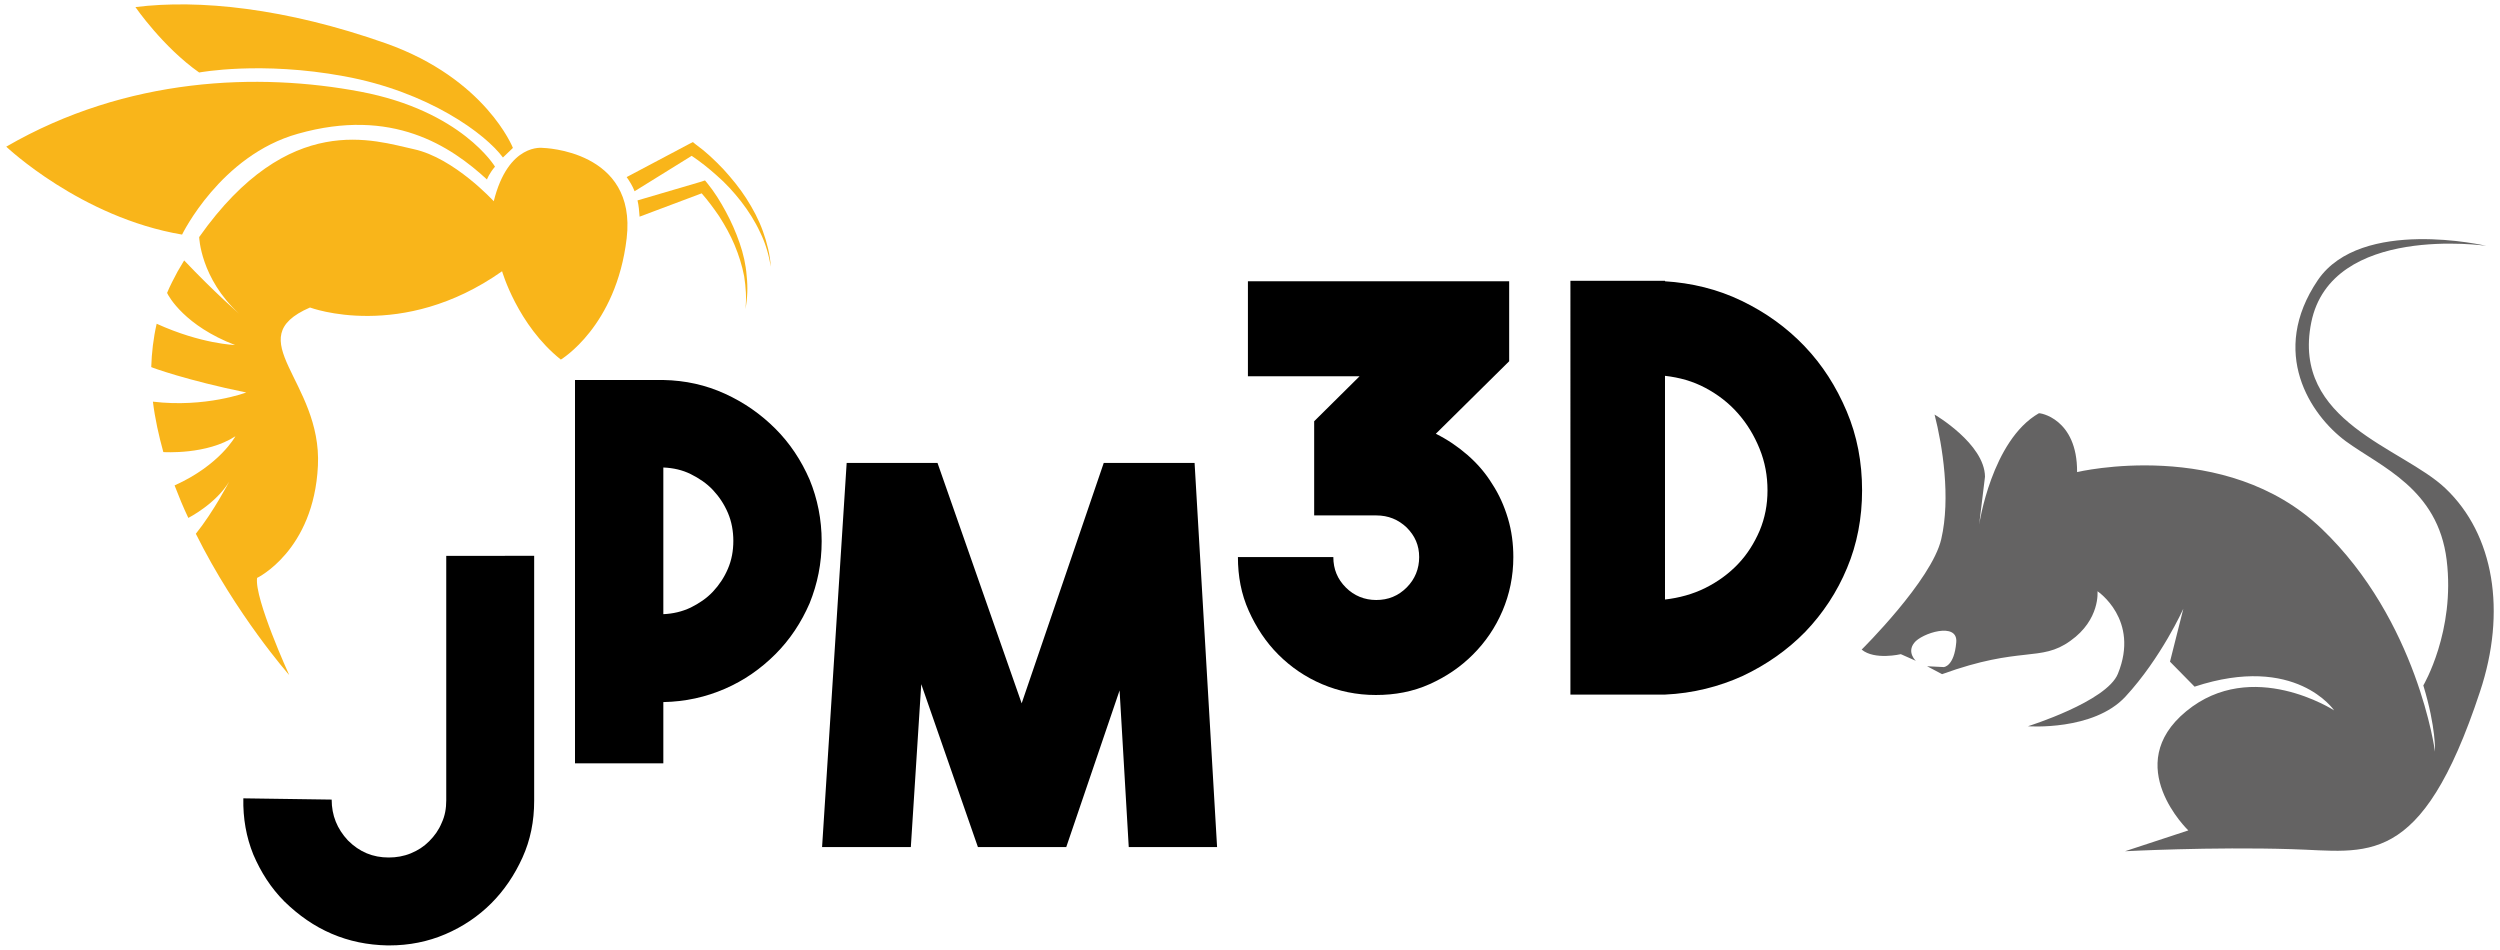 <svg xmlns="http://www.w3.org/2000/svg" xmlns:xlink="http://www.w3.org/1999/xlink" id="Calque_1" x="0px" y="0px" viewBox="0 0 600 228" style="enable-background:new 0 0 600 228;" xml:space="preserve"> <style type="text/css"> .st0{clip-path:url(#SVGID_00000178174725940693222810000010303475525825941920_);fill:#646363;} .st1{clip-path:url(#SVGID_00000178174725940693222810000010303475525825941920_);fill:#F9B51A;} .st2{clip-path:url(#SVGID_00000178174725940693222810000010303475525825941920_);} </style> <g> <defs> <rect id="SVGID_1_" x="1.4" y="1.1" width="597.1" height="225.8"></rect> </defs> <clipPath id="SVGID_00000109009273075020259960000007110392330750843832_"> <use xlink:href="#SVGID_1_" style="overflow:visible;"></use> </clipPath> <path style="clip-path:url(#SVGID_00000109009273075020259960000007110392330750843832_);fill:#646363;" d="M498.5,113.3 c0,0,35.6-8.5,58.7,13.6c23.1,22.1,27.2,53.5,27.2,53.5s0.3-5.7-2.8-15.9c0,0,7.7-13,5.6-30.1c-2.1-17.1-15.7-22.3-24.2-28.5 c-8.5-6.3-18.5-21.3-6.7-38.7c10.4-15.2,40.4-8.2,40.4-8.2s-37.2-5.4-42,18.4c-4.8,23.9,21.9,30,32.2,39.8 c11.7,11.1,14.7,29.6,8.3,48.8c-14.2,43-27.1,38.3-45.2,37.8c-19.2-0.6-40,0.5-40,0.5l15.2-5c0,0-16.3-15.6-0.5-28.6 c15.8-13,35.5-0.2,35.5-0.2s-9.2-13.7-33.5-5.7l-5.9-6l3.2-12.7c0,0-5.3,11.8-13.9,21.1c-7.7,8.3-23.4,7.1-23.4,7.1 s18.9-5.9,21.6-12.6c5.3-13-4.9-19.8-4.9-19.8s0.7,6.8-6.5,11.9c-7.2,5.2-11.8,1.1-30.8,8l-3.6-1.9l4,0.2c0,0,2.5-0.1,3-5.9 c0.5-5.1-8.4-2.2-10.1,0.1c-1.8,2.3,0.4,4.3,0.4,4.3l-3.6-1.6c0,0-6.3,1.5-9.4-1.1c0,0,16.8-16.6,19.1-26.5 c2.3-9.9,0.3-22.5-1.6-29.9c0,0,12,7,12.1,14.9l-1.4,11.5c0,0,3-20.2,14.3-26.7C489.4,99,498.6,100.4,498.5,113.3"></path> <path style="clip-path:url(#SVGID_00000109009273075020259960000007110392330750843832_);fill:#F9B51A;" d="M118.8,40 c0,0-8-13.4-32.3-18c-24.3-4.6-56-3.6-85,13.2c0,0,17.9,17,42.2,21.1c0,0,9.2-19,27.8-24.2c22.6-6.4,36.6,2.9,45.4,11 C116.8,43.1,117.5,41.5,118.8,40"></path> <path style="clip-path:url(#SVGID_00000109009273075020259960000007110392330750843832_);fill:#F9B51A;" d="M123.1,35.5 c0,0-6.5-16.6-30.5-25.1C68.5,1.9,47.7-0.2,32.5,1.7c0,0,6.6,9.6,15.3,15.7c0,0,14.8-2.8,34.8,0.9c20.2,3.7,33.9,13.8,38.1,19.5 L123.1,35.5z"></path> <path style="clip-path:url(#SVGID_00000109009273075020259960000007110392330750843832_);fill:#F9B51A;" d="M152.3,45.9 c-0.5-1.3-1.2-2.4-1.9-3.4l15.1-8l0.8-0.4l0.6,0.5c2.5,1.8,4.6,3.8,6.7,6c2,2.2,3.9,4.5,5.5,7c1.6,2.5,3,5.1,4,7.9 c1,2.8,1.7,5.6,1.9,8.5c-0.5-2.9-1.3-5.7-2.6-8.3c-1.2-2.6-2.8-5.1-4.5-7.3c-1.8-2.3-3.7-4.4-5.9-6.3c-1.9-1.7-3.9-3.3-6-4.7 L152.3,45.9z"></path> <path style="clip-path:url(#SVGID_00000109009273075020259960000007110392330750843832_);fill:#F9B51A;" d="M153.5,52 c-0.1-1.4-0.2-2.7-0.5-3.9l15.3-4.5l0.9-0.3l0.5,0.6c1.8,2.2,3.2,4.5,4.5,6.9c1.3,2.4,2.4,4.9,3.3,7.5c0.9,2.6,1.5,5.2,1.7,7.9 c0.3,2.7,0.2,5.4-0.3,8c0.3-2.7,0.1-5.3-0.3-7.9c-0.5-2.6-1.3-5.1-2.3-7.5c-1-2.4-2.3-4.7-3.7-6.9c-1.3-1.9-2.7-3.8-4.2-5.5 L153.5,52z"></path> <path style="clip-path:url(#SVGID_00000109009273075020259960000007110392330750843832_);fill:#F9B51A;" d="M37.6,77.7 c10.8,4.9,18.8,5.1,18.8,5.1c-12-4.6-15.9-11.6-16.3-12.5c0.7-1.7,1.6-3.4,2.5-5.1c0.5-0.9,1.1-1.8,1.6-2.7 c7.3,7.7,13.2,12.8,13.2,12.8c-9.3-8.5-9.6-18.4-9.6-18.4c21.6-30.6,42.2-23.1,51.5-21.1c9.7,2.1,19.2,12.5,19.2,12.5 c3.5-14.1,11.8-12.8,11.8-12.8s22.6,0.5,20.1,21.7c-2.5,21.2-15.8,29.1-15.8,29.1c-10.4-8.3-14.1-21.2-14.1-21.2 c-24.1,17-46.1,8.7-46.1,8.7c-17.3,7.5,2.9,17.6,1.9,38c-1,20.4-14.6,26.9-14.6,26.9c-0.7,4.9,7.7,23.3,7.7,23.3 S56.7,147.6,47,128.1c4.2-5.2,8-12.5,8-12.5c-3.2,5.3-9.6,8.6-9.8,8.7c-1.2-2.5-2.3-5.2-3.3-7.8c10.9-4.9,14.6-11.8,14.6-11.8 c-6.9,4.5-17.1,3.8-17.3,3.8c-1.1-4-2-8-2.5-12.1c12.6,1.5,22.4-2.2,22.4-2.2c-14.2-2.9-22.7-6-22.8-6.1 C36.4,84.7,36.8,81.2,37.6,77.7"></path> <path style="clip-path:url(#SVGID_00000109009273075020259960000007110392330750843832_);" d="M128.2,133.4v58.8 c0,4.9-0.9,9.4-2.8,13.6c-1.9,4.2-4.4,7.9-7.5,11c-3.1,3.1-6.8,5.6-11,7.4c-4.2,1.8-8.7,2.7-13.5,2.7H93c-4.8-0.1-9.2-1-13.4-2.8 c-4.2-1.8-7.9-4.4-11.3-7.7c-3.3-3.3-5.7-7.1-7.5-11.3c-1.7-4.2-2.5-8.7-2.4-13.5l21.2,0.3c0,3.8,1.3,7,3.9,9.8 c2.8,2.8,6,4.1,9.8,4.1c1.8,0,3.6-0.3,5.3-1c1.7-0.7,3.1-1.6,4.4-2.9c1.3-1.3,2.3-2.7,3-4.4c0.8-1.7,1.1-3.5,1.1-5.4v-58.7H128.2z"></path> <path style="clip-path:url(#SVGID_00000109009273075020259960000007110392330750843832_);" d="M197.2,129.9c0,5.3-1,10.2-2.9,14.9 c-2,4.6-4.7,8.7-8.2,12.2c-3.5,3.5-7.5,6.3-12.1,8.3c-4.6,2-9.5,3.1-14.8,3.2v14.7H138V91.2h21.2c5.3,0.1,10.2,1.2,14.8,3.3 c4.6,2.1,8.6,4.9,12.1,8.4c3.5,3.5,6.2,7.6,8.2,12.2C196.2,119.7,197.2,124.7,197.2,129.9 M159.2,147.4c2.3-0.1,4.5-0.6,6.6-1.6 c2-1,3.8-2.2,5.3-3.8c1.5-1.6,2.7-3.4,3.6-5.5c0.9-2.1,1.3-4.3,1.3-6.7c0-2.3-0.4-4.6-1.3-6.7c-0.9-2.1-2.1-3.9-3.6-5.5 c-1.5-1.6-3.3-2.8-5.3-3.8c-2-1-4.2-1.5-6.6-1.6V147.4z"></path> <polygon style="clip-path:url(#SVGID_00000109009273075020259960000007110392330750843832_);" points="286.7,111.1 292.1,203.3 270.9,203.3 268.7,165.7 255.9,203.3 234.7,203.3 221.1,164.2 218.6,203.3 197.3,203.3 203.2,111.1 225,111.1 245.2,168.8 264.9,111.1 "></polygon> <path style="clip-path:url(#SVGID_00000109009273075020259960000007110392330750843832_);" d="M352.2,109.2c2.3,2,4.3,4.3,5.9,6.9 c1.7,2.6,2.9,5.3,3.8,8.3c0.9,3,1.3,6.1,1.3,9.3c0,4.6-0.9,8.9-2.6,12.9c-1.7,4-4.1,7.5-7.1,10.5c-3,3-6.4,5.3-10.4,7.1 c-4,1.8-8.3,2.6-12.9,2.6c-4.6,0-8.9-0.9-12.9-2.6c-4-1.7-7.5-4.1-10.5-7.1c-3-3-5.3-6.5-7.1-10.5c-1.8-4-2.6-8.3-2.6-12.9H320 c0,2.9,1,5.3,3,7.3c2,2,4.5,3,7.3,3c2.9,0,5.3-1,7.3-3c2-2,3-4.5,3-7.3c0-2.8-1-5.1-3-7.1c-2-1.9-4.4-2.9-7.3-2.9h-14.9v-22.6 l10.9-10.8h-26.8V67.5h62.7v19.2l-17.6,17.4C347.4,105.5,349.9,107.2,352.2,109.2"></path> <path style="clip-path:url(#SVGID_00000109009273075020259960000007110392330750843832_);" d="M399.5,67.5 c6.5,0.4,12.7,1.9,18.5,4.7c5.8,2.8,10.8,6.4,15.1,10.9c4.3,4.5,7.6,9.7,10.1,15.6c2.5,5.9,3.7,12.2,3.7,19 c0,6.6-1.2,12.9-3.6,18.6c-2.4,5.8-5.8,10.9-10,15.3c-4.3,4.4-9.3,7.9-15,10.6c-5.7,2.6-12,4.2-18.7,4.5h-22.7V67.4h22.7V67.5z M399.5,143.9c3.5-0.4,6.8-1.3,9.8-2.8c3-1.5,5.6-3.4,7.8-5.7s3.9-5,5.2-8c1.3-3.1,1.9-6.3,1.9-9.7c0-3.5-0.6-6.8-1.9-10 c-1.3-3.2-3-6-5.2-8.5c-2.2-2.5-4.8-4.5-7.8-6.1c-3-1.6-6.2-2.5-9.7-2.9V143.9z"></path> </g> </svg>
